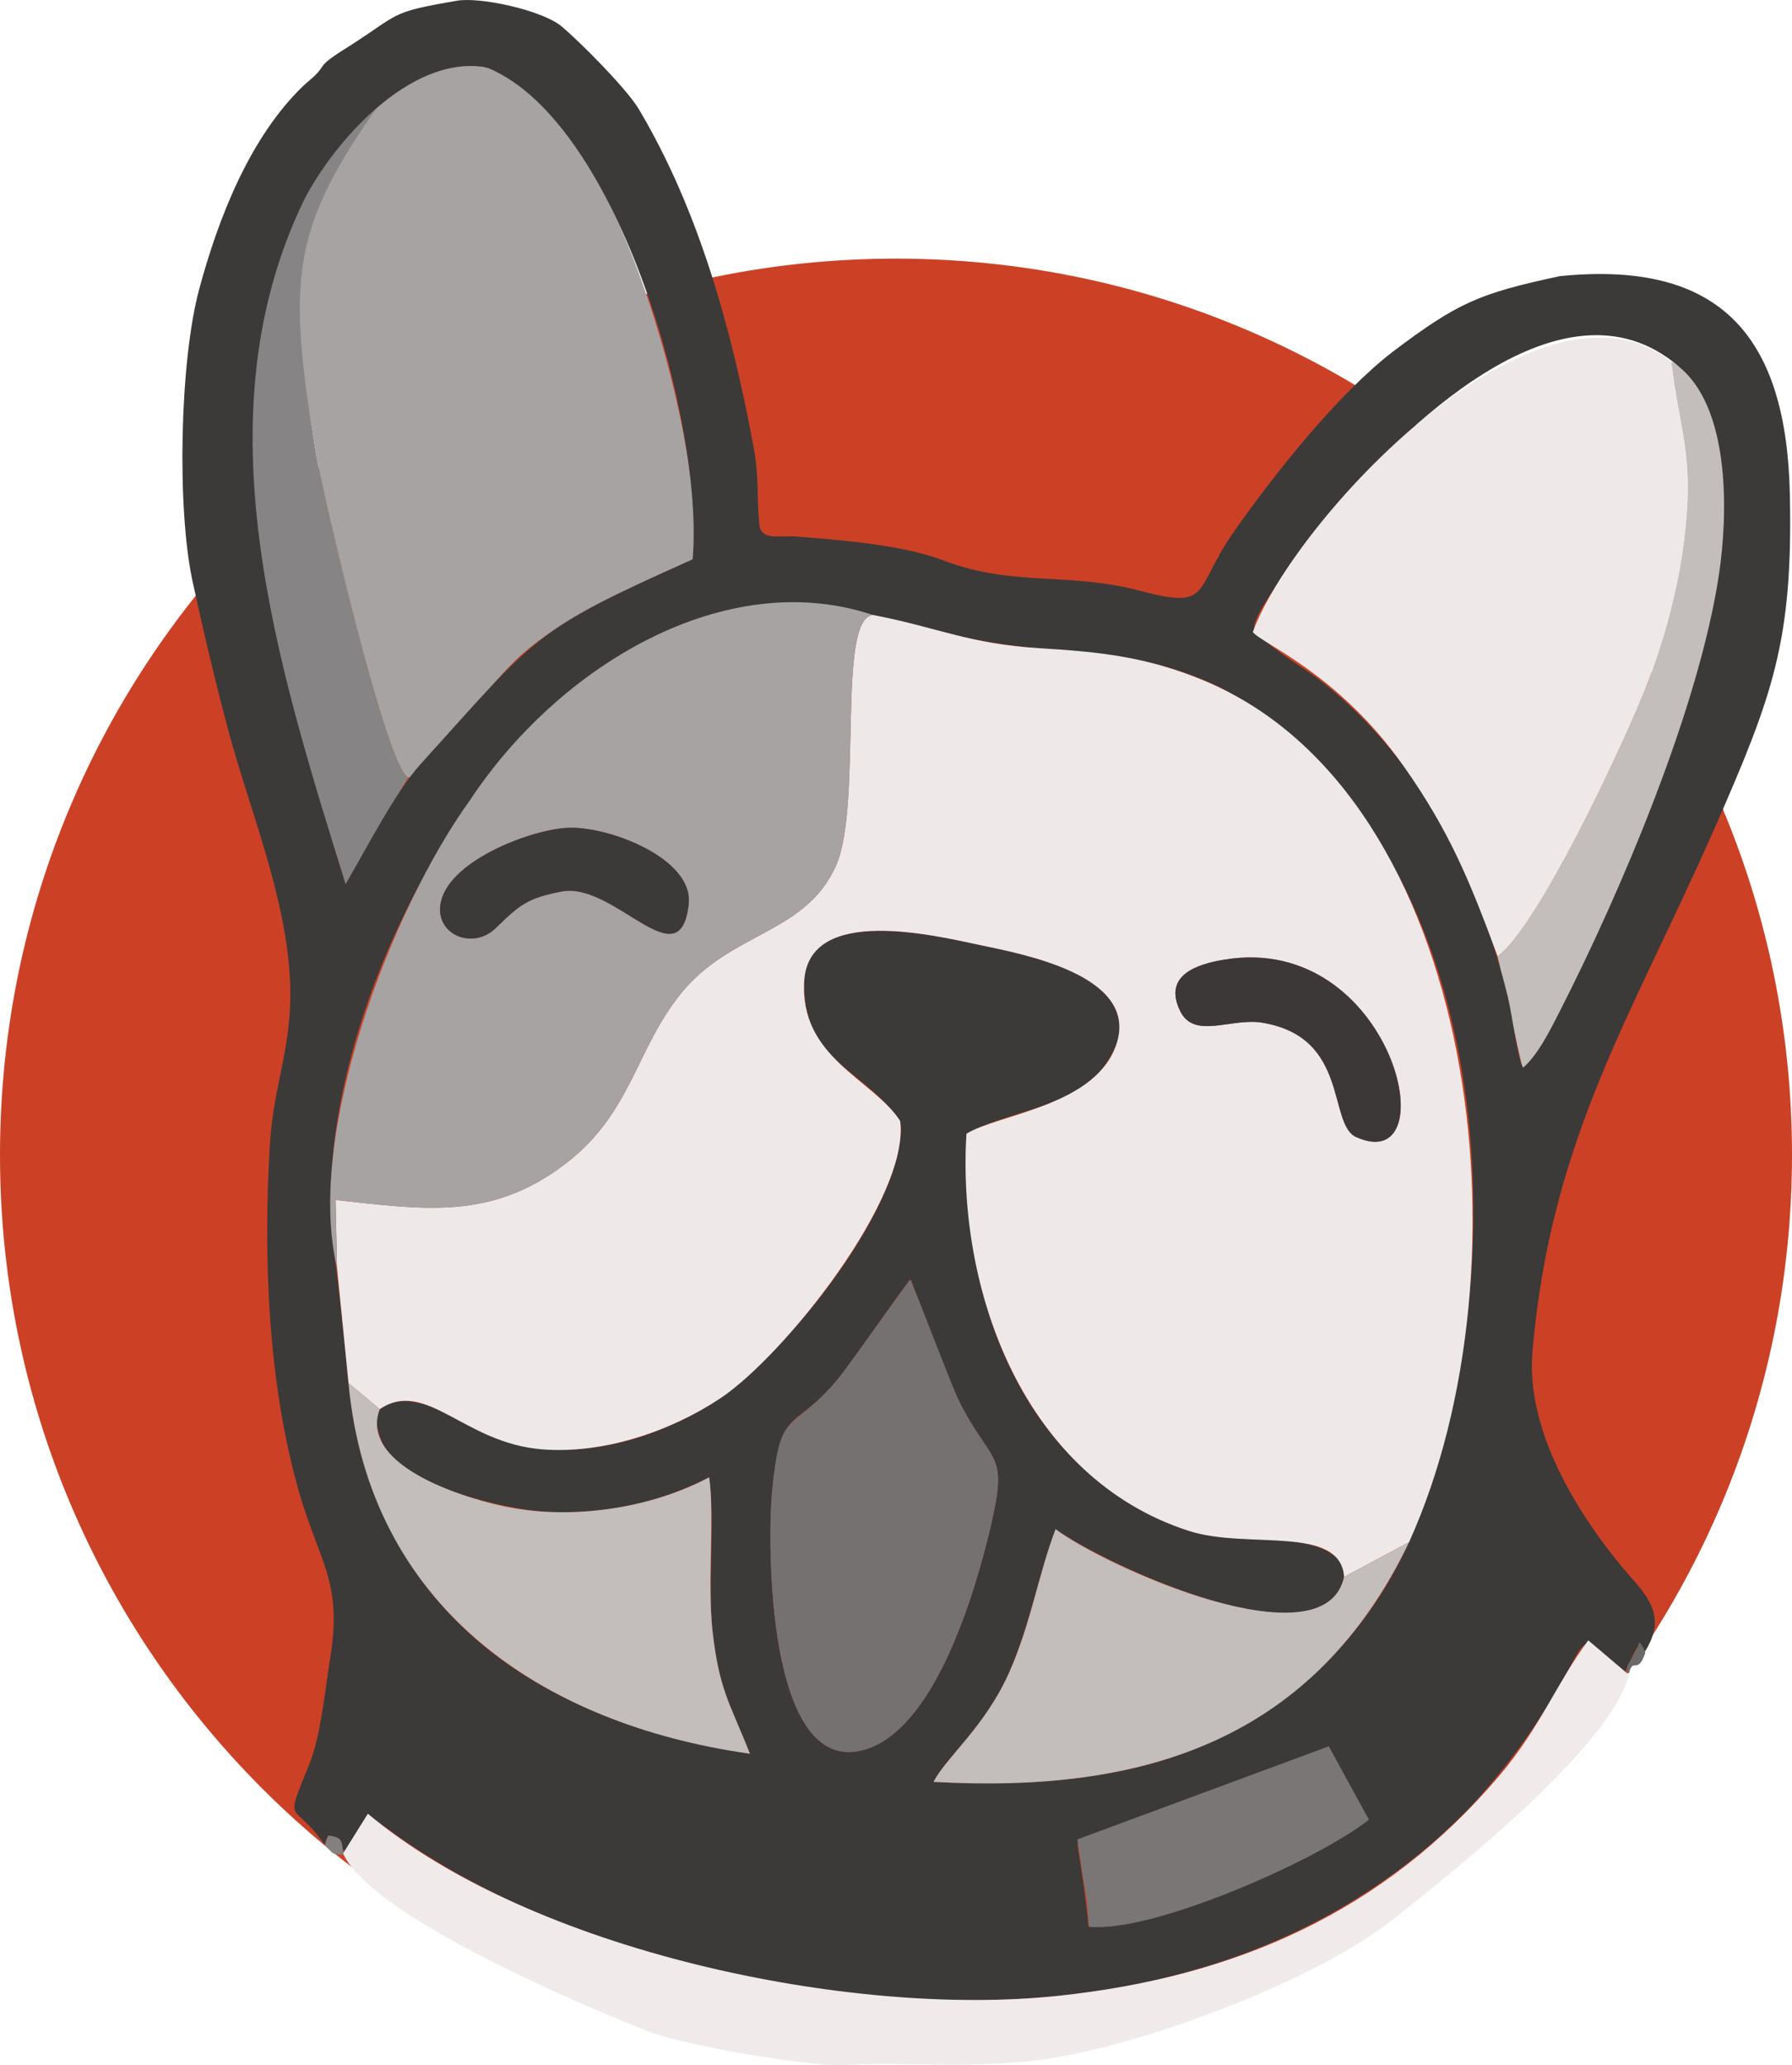 <?xml version="1.0" encoding="UTF-8"?>
<!DOCTYPE svg PUBLIC "-//W3C//DTD SVG 1.1//EN" "http://www.w3.org/Graphics/SVG/1.1/DTD/svg11.dtd">
<!-- Creator: CorelDRAW -->
<svg xmlns="http://www.w3.org/2000/svg" xml:space="preserve" width="32.267mm" height="37.171mm" version="1.1" shape-rendering="geometricPrecision" text-rendering="geometricPrecision" image-rendering="optimizeQuality" fill-rule="evenodd" clip-rule="evenodd"
viewBox="0 0 10083.02 11615.43"
 xmlns:xlink="http://www.w3.org/1999/xlink"
 xmlns:xodm="http://www.corel.com/coreldraw/odm/2003">
 <defs>
   <clipPath id="id0">
    <path d="M-0 1454.85l10083.02 0 0 10083.34 -10083.02 0 0 -10083.34zm0 0z"/>
   </clipPath>
 </defs>
 <g id="Layer_x0020_1">
  <g>
  </g>
  <g clip-path="url(#id0)">
   <g id="_1502811931648">
    <path fill="#CC4125" fill-rule="nonzero" d="M5041.5 1454.85c-2784.58,0 -5041.5,2257.23 -5041.5,5041.84 0,2784.27 2256.91,5041.5 5041.5,5041.5 2784.3,0 5041.53,-2257.23 5041.53,-5041.5 0,-2784.61 -2257.23,-5041.84 -5041.53,-5041.84z"/>
   </g>
  </g>
  <path fill="none" d="M-0 1454.85l10083.02 0 0 10083.34 -10083.02 0 0 -10083.34zm0 0z"/>
  <path fill="#C3BDBB" d="M8426.77 5379.36l163.15 735.38c27.31,2.91 872.9,-1718.5 929.81,-1866.77 285.55,-533.1 407.45,-1962.58 -116.56,-2214.1 53.37,429.48 132.65,531.23 70.62,1019.65 -37.12,292.24 -128.25,610.73 -241.12,882.84 -124.06,299.11 -575.42,1270.05 -805.91,1443.01z"/>
  <path fill="#868484" d="M2296.69 4372.27c-121.56,-51.75 -482.98,-1606.78 -519.26,-1824.93 -160.4,-965.06 -3.81,-1164.58 376.55,-1976.11 -549.82,276.93 -860.81,1595.22 -820.88,2146.48 56.47,779.6 391.08,1513.54 611.04,2257.29l352.55 -602.73z"/>
  <path fill="#A6A3A2" d="M2119.36 607.6c-484.54,688.41 -502.32,974.68 -341.92,1939.74 36.28,218.15 397.7,1773.18 519.26,1824.93 97.03,15.59 418.2,-516.04 680.26,-726.16 262.08,-210.12 525.82,-319.8 921,-499.39 117.46,-639.63 -706.66,-3707.67 -1778.59,-2539.12z"/>
  <path fill="#3C3939" d="M7597.18 10282.3c-320.11,228.21 -1080.65,573.38 -1472.38,555.32 -14.75,-158.62 -38.25,-308.74 -62.84,-465.79 330.27,-123.4 571.48,-84.78 941.65,-266.96 137.53,-67.68 269.18,-150.78 400.55,-229.74 23.56,36.44 226.09,355.24 209.18,391.83l-16.16 15.34zm239.02 -8303.53c367.58,-277.15 485.23,-327.77 940.28,-425.42 915.9,-92.31 1275.92,349.61 1294.58,1229.86 17.34,820.81 -93.43,1122.68 -422.17,1872.68 -464.48,1054.68 -922.93,1747.34 -1026.24,2947.04 -39.87,462.7 280.15,961.43 575.32,1293.76 114.59,129.03 157.15,235.58 56.53,395.48 -29.72,-5.34 -4.16,-129.18 -101.06,94.47 -20.78,47.97 -48.44,-7.87 -90.53,-48.87 -153.4,-149.4 -145.18,-109.96 -256.46,88.53 -156.84,279.71 -324.89,514.98 -544.14,749.41 -66.68,67.87 -134.87,130.46 -205.96,193.56 -1238.02,1062.83 -2989.51,1036.93 -4473.49,591.54 -547.2,-165.96 -1062.58,-401.58 -1513.13,-757.66 -225.05,367.64 -73.28,146.68 -206.71,124.21 -26.97,-4.56 -29.44,30.66 -35.47,51.12 -179.65,-261.9 -233.37,-92.81 -87.28,-454.3 65.93,-162.53 89.81,-431.2 120.18,-614.07 64.53,-415.42 -65.53,-529.35 -176.27,-912.4 -177.21,-612.85 -203.96,-1328.42 -165.43,-1963.14 21.31,-351.21 134.03,-556.73 111.96,-940.87 -26.56,-461.83 -221.68,-928 -343.17,-1374.17 -75.43,-281.74 -142.03,-564.57 -204.09,-849.5 -88.93,-412.17 -72.03,-1236.36 37,-1642.03 107.37,-399.52 285.93,-859.47 590.57,-1149.36l23.12 -20.25c123.06,-103 25.78,-69.37 207.02,-183.46 320.36,-201.71 236.65,-203.68 631.48,-271.11 128.56,-21.53 470.58,51.34 585.38,142.78 106.34,89.62 356.92,341.42 431.64,459.45 344.61,575.38 529.89,1255.39 650.88,1911.27 32.91,178.43 16.25,270.49 31.72,431.61 9.16,95.56 117.34,61.78 201.37,68.43 245.83,19.47 605.51,47.06 832.06,134.09 390.36,149.96 703.72,65.5 1102.43,170.18 417.83,109.71 297.77,4.81 541.85,-341.27 227.77,-322.96 576.1,-761.41 886.22,-1001.59zm-2440.69 5901.18c186.9,369.89 280.71,274.05 178.21,708.91 -84.12,356.92 -312.64,1153.8 -722,1256.7 -537.39,135.15 -535.26,-1162.92 -507.23,-1458.6 54.59,-525.39 133.46,-308.52 411.42,-683.66 119.5,-161.24 232.8,-328.08 352.21,-488.83 21.69,-29.22 16.97,-11.53 40.56,47.12 80.06,198.99 158.78,426.7 246.83,618.35zm-1386.82 1290.48c37.5,337.92 97.22,406.2 210.77,694.22 -1219.86,-185.49 -2134.61,-822.63 -2262.16,-2121.73 -23.56,-239.74 -45.87,-465.73 -78.28,-705.07 -131.87,-973.84 463.14,-2339.41 1179.67,-2992.76 512.98,-467.76 1112.08,-749.41 1815.27,-594.98 177.74,41.5 346.05,83.78 522.48,126.87 520.11,127 945.65,36.34 1469.04,289.99 1528.29,846.69 1689.47,3165.32 1128.39,4640.29 -26.16,68.75 -53.78,135.96 -82.5,203.68 -279.4,588.54 -766.53,1008.74 -1389.82,1197.45 -411.45,120.21 -843.03,135.37 -1268.55,114.71 71.4,-140.74 289.77,-307.8 428.55,-622.66 114.78,-269.11 158.68,-529.98 257.83,-798.97 254.24,184.77 1459.85,756.53 1615.19,297.43 45.62,-134.87 -118.68,-201.68 -220.43,-218.68 -338.27,-56.59 -464.67,28.62 -824.56,-141.24 -811.91,-383.17 -1110.74,-1320.7 -1071.62,-2161.79 276.43,-152.74 713.97,-142.09 847.75,-515.92 110.06,-375.95 -526.11,-493.7 -771.94,-545.57 -260.71,-55.09 -960.03,-224.24 -988.74,200.09 -10.37,427.98 287.4,484.67 502.11,739 49.25,58.34 46.25,76.78 37.81,155.78 -50.12,469.76 -696.97,1277.51 -1104.74,1512.41 -372.92,214.84 -843.62,323.68 -1249.08,134.03 -150.53,-74.65 -398.89,-255.77 -565.2,-136.09 -59.12,42.53 -8.66,190.93 36.15,245.77 164.37,201.27 627.54,317.11 880.94,336.64 318.83,18.91 643.32,-47.22 927.21,-193.59 34.97,267.18 -8.75,575.23 18.44,860.69zm3442.18 -5325.49l-28.66 -21.97 -29.81 -22.37c-64.94,-46.65 -322.77,-206.96 -334.96,-267.15 -18.09,-89.28 400.67,-614.7 475.86,-702 409.95,-469.39 1299.83,-1335.95 1936.18,-749.19 265.02,244.4 252.55,812.47 203.37,1143.86 -111.31,749.69 -551.32,1787.31 -900.47,2470.53 -47.28,92.53 -122.25,243.55 -202.84,308.86 -32.97,-64.37 -60.87,-296.3 -84.59,-394.14 -163.24,-673.69 -484.17,-1326.76 -1034.09,-1766.43zm-5739.22 -2722.08c172.37,-332.52 592.48,-803.56 1005.65,-746.88l31.75 7.59c738.91,313.11 1213.67,2022.74 1148.14,2763.02 -905.72,405.08 -869.44,421.67 -1532.1,1153.17 -141.87,156.62 -305.93,478.92 -420.83,673.85 -379.11,-1224.67 -830.5,-2619.34 -232.62,-3850.76z"/>
  <path fill="#EEE9E8" d="M6888.74 5398.01c950,-157.12 1263.3,1231.11 742.57,998.27 -162.06,-72.47 -35.06,-565.23 -532.57,-644.13 -172.93,-27.47 -379.39,96.28 -458.11,-64.69 -99.43,-203.4 97.34,-264.55 248.12,-289.46zm-4992.28 1732.75l64.56 648.94 175.77 146.74c260.52,-174.96 471.92,191.21 913.53,226.18 340.36,26.97 717.94,-98.65 1000.52,-285.61 363.05,-240.18 1072.49,-1137.27 1013.68,-1562.44 -149.56,-231.08 -568.76,-356.61 -539.48,-788.78 28.72,-424.33 728.03,-255.18 988.74,-200.09 245.83,51.87 882,169.62 771.94,545.57 -105.03,358.86 -666.88,404.8 -847.75,515.92 -54.87,890.75 328.83,1936.36 1250.11,2233.76 331.89,107.12 853,-37.84 874.78,259.05l365.49 -195.43c705.94,-1558.85 386.8,-4195.28 -1143.96,-4841.91 -326.24,-137.81 -587.88,-165.52 -936.68,-186.62 -399.83,-24.16 -577.63,-119.21 -935.53,-186.56 -205.96,17.28 -57.87,1068.8 -207.74,1408.51 -170.96,387.67 -593.26,371.64 -875.12,723 -253.87,316.55 -276.93,670.38 -644.63,952.96 -423.95,325.83 -807.06,257.9 -1296.42,206.18l8.19 380.61z"/>
  <path fill="#A6A3A2" d="M3160.29 5014.68c-192.71,36.59 -237.15,76.03 -370.49,205.52 -127.59,123.93 -332.92,40.47 -312.43,-127.5 29.53,-241.83 492.92,-421.2 707.82,-435.83 228.15,-15.62 717.32,168.93 689.91,427.52 -46.56,439.3 -417.3,-126.25 -714.82,-69.72zm-1263.83 2116.08l-8.19 -380.61c489.36,51.72 872.47,119.65 1296.42,-206.18 367.7,-282.58 390.77,-636.41 644.63,-952.96 281.86,-351.36 704.16,-335.33 875.12,-723 149.87,-339.71 1.78,-1391.23 207.74,-1408.51 -826.66,-277.21 -1764.31,280.08 -2268.85,1043.02 -444.17,615.66 -926.81,1884.46 -746.88,2628.24z"/>
  <path fill="#EEE9E8" d="M8426.77 5379.36c230.49,-172.96 681.85,-1143.89 805.91,-1443.01 112.87,-272.11 203.99,-590.6 241.12,-882.84 62.03,-488.42 -17.25,-590.17 -70.62,-1019.65 -753.13,-589.95 -2129.33,901.53 -2353.85,1521.13 42.22,61.78 476.83,228.77 844.94,749.47 263.05,372.14 376.24,653.26 532.51,1074.9z"/>
  <path fill="#F0EBEA" d="M1931.68 10423.35l1.41 8.47c171.46,353.3 1338.51,845.87 1711.72,994.09 189.37,75.18 886.97,198.05 1095.68,189.06 423.86,-18.41 796.31,28.19 1219.2,-45.12 532.23,-92.28 1443.2,-431.2 1872.18,-768.63 324.11,-254.96 1256.05,-993.37 1335.42,-1392.23l-11.03 4.16 -219.8 -186.24c-177.31,238.52 -268.43,488.2 -499.64,760.81 -651.6,768.13 -1481.38,1131.61 -2480.31,1238.61 -1170.64,125.37 -2966.17,-252.18 -3886.63,-1024.02l-138.18 221.05z"/>
  <path fill="#757171" d="M5121.31 7197.51c-6.34,2.78 -357.92,502.89 -409.86,563.82 -266.02,312.46 -321.74,148.46 -366.95,625.63 -28.03,295.68 -30.16,1593.75 507.23,1458.6 409.36,-102.9 637.88,-899.78 722,-1256.7 102.5,-434.86 8.69,-339.02 -178.21,-708.91 -31.94,-63.15 -269.24,-684.6 -274.21,-682.44z"/>
  <path fill="#C3BDBB" d="M2136.79 7926.45l-175.77 -146.74c114,1250.39 1078.77,1918.96 2258.45,2084.95 -113.56,-288.02 -173.27,-356.3 -210.77,-694.22 -29.25,-263.49 12.12,-664.72 -18.44,-860.69 -320.49,171.34 -747.63,235.8 -1104.74,173.09 -238.62,-41.94 -871.81,-229.93 -748.72,-556.39z"/>
  <path fill="#C3BDBB" d="M7928.36 8674.58l-365.49 195.43c-108.65,497.26 -1343.64,-56.78 -1623.47,-268.52 -97.97,257.3 -135.59,521.57 -257.83,798.97 -138.78,314.86 -357.14,481.92 -428.55,622.66 1182.46,66.62 2139.45,-232.02 2675.34,-1348.54z"/>
  <path fill="#3C3838" d="M6888.74 5398.01c-150.78,24.91 -347.55,86.06 -248.12,289.46 78.72,160.96 285.18,37.22 458.11,64.69 497.51,78.9 370.52,571.67 532.57,644.13 520.73,232.83 207.43,-1155.39 -742.57,-998.27z"/>
  <path fill="#3C3939" d="M3160.29 5014.68c297.52,-56.53 668.26,509.01 714.82,69.72 27.41,-258.58 -461.76,-443.14 -689.91,-427.52 -214.9,14.62 -678.29,193.99 -707.82,435.83 -20.5,167.96 184.84,251.43 312.43,127.5 133.34,-129.5 177.77,-168.93 370.49,-205.52z"/>
  <path fill="#7A7676" d="M6116.27 10693.63l11.56 144.31c351.77,36.75 1279.45,-369.17 1574.66,-602.07l-225.8 -412.89 -1414.73 523.54 37 244.96 17.31 102.15z"/>
  <path fill="#84807F" d="M1828.12 10379.42c46.28,42.06 30.66,53.22 104.96,52.4l-1.41 -8.47c-10.03,-74.22 -6.5,-88.22 -85.4,-98.22l-18.16 54.28z"/>
  <path fill="#6C6969" d="M9156.25 9413.14l11.03 -4.16c16.75,-89.22 46.56,16.72 90.4,-111.46 -1.69,-5.16 -6.81,-20.5 -8.59,-23.75 -1.53,-2.69 -4.69,-9.12 -6.47,-12.12l-17.44 -24.75c-10.91,30.78 -21.78,52.28 -38.97,83.18 -34.22,61.31 -32,35.94 -29.97,93.06z"/>
 </g>
</svg>
